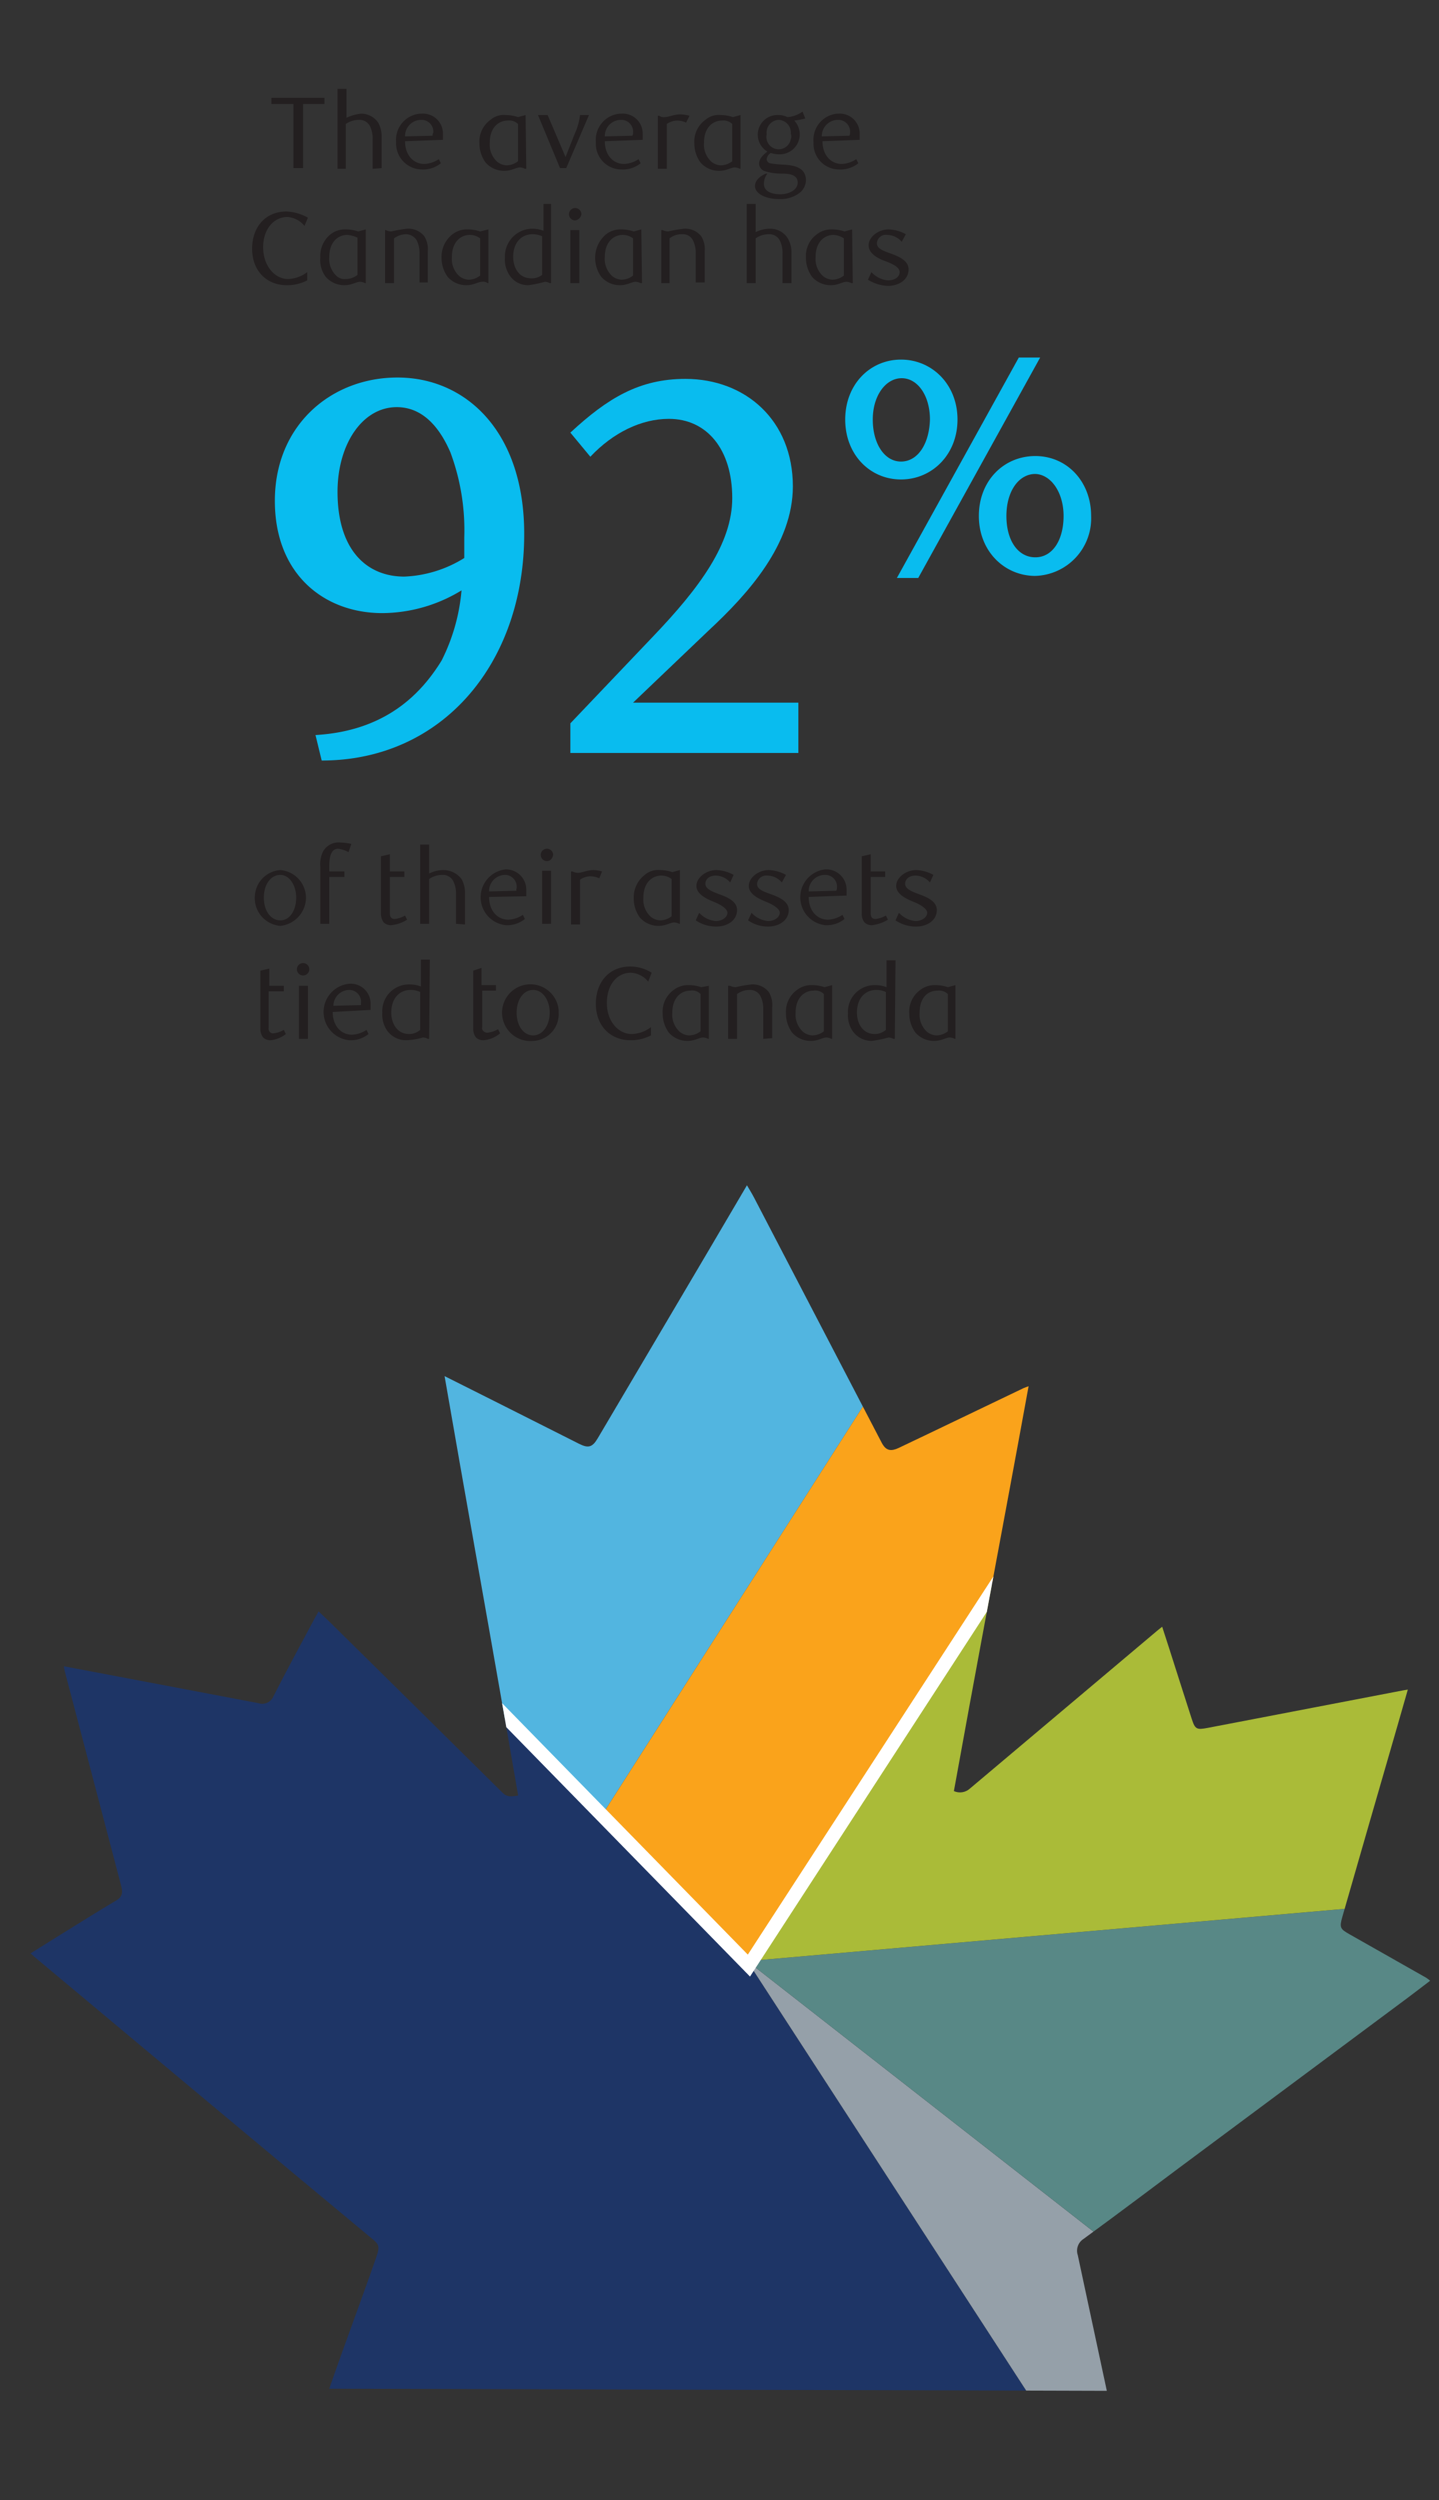 <svg id="Layer_1" data-name="Layer 1" xmlns="http://www.w3.org/2000/svg" xmlns:xlink="http://www.w3.org/1999/xlink" viewBox="0 0 208.9 362.9"><rect x="0" y="0" width="208.9" height="362.9" fill="#333333" stroke="none"/><defs><clipPath id="clip-path"><path d="M207.042,287.091q-5.568-3.163-11.138-6.314c-1.35-.762-1.482-.974-1.039-2.516q3.9-13.581,7.833-27.157c.551-1.909,1.1-3.823,1.676-5.842-.307.05-.461.07-.614.1q-11.455,2.2-22.911,4.4c-1.836.351-3.672.708-5.509,1.056-1.645.312-1.849.207-2.345-1.328-1.11-3.438-2.2-6.878-3.3-10.317-.315-.983-.636-1.967-.981-3.034-.276.217-.432.333-.58.457q-13.681,11.516-27.348,23.047a2.13,2.13,0,0,1-2.31.352c.106-.59.217-1.179.323-1.769h0c2.482-13.744,5.061-27.471,7.618-41.238h0q1.464-7.872,2.905-15.763c-.338.127-.556.192-.759.289q-5.286,2.529-10.565,5.066c-2.518,1.205-5.033,2.42-7.557,3.612a3.289,3.289,0,0,1-.734.257c-.755.157-1.26-.161-1.708-1.017q-3.08-5.889-6.14-11.789-6.184-11.88-12.373-23.76c-.3-.587-.657-1.147-1.05-1.827-1.943,3.3-3.785,6.445-5.636,9.582q-8.012,13.571-16.023,27.138c-.767,1.3-1.348,1.493-2.7.813Q78,206.54,71.934,203.47c-2.395-1.207-4.8-2.407-7.394-3.711.009.041.015.081.021.122v0c2.866,16.544,5.815,32.939,8.68,49.346q1,5.7,1.981,11.413c-.981.158-1.614.241-2.228-.369Q60.5,247.9,47.975,235.556c-.546-.54-1.112-1.06-1.726-1.645-.244.434-.422.744-.592,1.059-1.992,3.739-4.032,7.452-5.944,11.232a1.773,1.773,0,0,1-2.231,1.023q-11.317-2.136-22.63-4.293c-1.828-.348-3.655-.69-5.584-1.054.069.357.1.574.151.785q2.091,7.951,4.184,15.9,1.748,6.637,3.489,13.277c.155.591.313,1.181.466,1.773.213.825.372,1.633-.621,2.221-2.65,1.573-5.262,3.214-7.884,4.837-1.524.943-3.039,1.9-4.614,2.886.251.224.415.38.59.525q12.346,10.323,24.693,20.645,1.218,1.017,2.435,2.035,10.808,9.029,21.639,18.03c1.21,1,1.437,1.127.773,3.03-1.58,4.527-3.245,9.026-4.87,13.539-.634,1.759-1.248,3.526-1.907,5.393l58.272.156h.411l30.354.074h0l23.85.071c-.3-1.377-.557-2.592-.816-3.805q-1.7-7.942-3.4-15.884a2.024,2.024,0,0,1,.832-2.359c4.114-2.988,13.246-9.85,13.749-10.225q16.59-12.347,33.185-24.685c1.121-.835,2.226-1.692,3.386-2.573A6.211,6.211,0,0,0,207.042,287.091Z" style="fill:none"/></clipPath></defs><path d="M64.1,95.9A27.82,27.82,0,0,0,67,85.7,22.256,22.256,0,0,1,55.5,89c-8.4,0-15.6-5.6-15.6-16.3,0-11,8.2-17.9,17.8-17.9,9.9,0,18.4,7.8,18.4,22.7,0,18.8-11.9,32.9-29.4,32.9l-.9-3.7C56.1,106.1,61.2,100.6,64.1,95.9ZM67.4,78a32.426,32.426,0,0,0-2-12.3c-1.8-4.2-4.4-6.6-7.8-6.6-5,0-8.6,5.4-8.6,12.3,0,8.4,4.2,12.3,9.7,12.3A17.794,17.794,0,0,0,67.4,81Z" style="fill:#09bcef"/><path d="M82.8,109.3V105L94.7,92.5c6.9-7.2,11.6-13.6,11.6-20.2,0-7.1-3.7-11.5-9.2-11.5-4,0-8.1,2-11.4,5.5l-2.9-3.5c5.4-5,10-7.8,16.7-7.8,8.7,0,15.6,6,15.6,15.6,0,8.4-6.5,15.6-12.2,20.9L91.9,102h24v7.3Z" style="fill:#09bcef"/><path d="M130.8,69.6c-4.5,0-8.1-3.6-8.1-8.7s3.6-8.7,8.1-8.7,8.2,3.6,8.2,8.7S135.3,69.6,130.8,69.6Zm4.2-8.7c0-3.5-1.8-6-4.1-6s-4.2,2.5-4.2,6,1.7,6.1,4.1,6.1,4.1-2.5,4.2-6.1Zm-1.7,23h-3.1l17.7-32H151Zm17-.3c-4.5,0-8.2-3.6-8.2-8.7s3.6-8.7,8.2-8.7,8.1,3.7,8.1,8.7a8.358,8.358,0,0,1-8.2,8.7Zm0-14.8c-2.4,0-4.2,2.5-4.2,6.1s1.7,6,4.2,6,4.1-2.5,4.1-6-1.9-6.1-4.2-6.1Z" style="fill:#09bcef"/><path d="M44,15.1v9.3H42.6V15.1H39.4v-.9h7.7v.9Z" style="fill:#231f20"/><path d="M54.1,24.5V20.2a4.058,4.058,0,0,0-.4-1.9,1.7,1.7,0,0,0-1.6-.9,3.292,3.292,0,0,0-1.9.6v6.5H49V12.9h1.3v4.2a6.463,6.463,0,0,1,2.1-.6,2.99,2.99,0,0,1,2.5,1.3,4.061,4.061,0,0,1,.5,2.1v4.5Z" style="fill:#231f20"/><path d="M58.8,20.5c0,2,1.2,3.3,2.8,3.3a4.05,4.05,0,0,0,2.1-.7l.3.6a4.1,4.1,0,0,1-2.8.9,3.777,3.777,0,0,1-3.7-3.8h0v-.2A3.807,3.807,0,0,1,61,16.5h.2a2.89,2.89,0,0,1,3.1,2.9h0v.9Zm4.1-1.2a1.714,1.714,0,0,0-1.6-1.9h-.2a2.348,2.348,0,0,0-2.3,2.4h0l4-.1c0-.2,0-.3.1-.4Z" style="fill:#231f20"/><path d="M76.4,24.5h-.2a1.854,1.854,0,0,0-.7-.2c-.6,0-1.2.5-2.3.5a3.571,3.571,0,0,1-2.7-1.2,4.678,4.678,0,0,1-.9-2.8,3.867,3.867,0,0,1,1.6-3.4,2.928,2.928,0,0,1,2.2-.7,5.663,5.663,0,0,1,1.8.3l1.1-.3Zm-2.7-7c-1.3,0-2.6,1-2.6,3.2a3.361,3.361,0,0,0,1.1,2.8,2.355,2.355,0,0,0,1.3.5,2.716,2.716,0,0,0,1.7-.6V18a1.837,1.837,0,0,0-1.5-.5Z" style="fill:#231f20"/><path d="M83.4,19.5a9.006,9.006,0,0,0,.8-2.8h1.3l-3.3,7.7h-.9l-3.2-7.7h1.4l2.6,6.1Z" style="fill:#231f20"/><path d="M87.8,20.5c0,2,1.2,3.3,2.8,3.3a4.05,4.05,0,0,0,2.1-.7l.3.6a4.1,4.1,0,0,1-2.8.9,3.714,3.714,0,0,1-3.7-3.8h0v-.2A3.807,3.807,0,0,1,90,16.5h.2a2.89,2.89,0,0,1,3.1,2.9h0v.9Zm4.1-1.2a1.714,1.714,0,0,0-1.6-1.9h-.2a2.348,2.348,0,0,0-2.3,2.4h0l4-.1a.756.756,0,0,0,.1-.4Z" style="fill:#231f20"/><path d="M99.6,17.8a3.079,3.079,0,0,0-1.3-.3,2.7,2.7,0,0,0-1.5.5v6.5H95.5V16.8h.2a1.077,1.077,0,0,0,.8.2c.6,0,1.3-.4,2.3-.4a6.882,6.882,0,0,1,1.3.2Z" style="fill:#231f20"/><path d="M107.6,24.5h-.2a1.854,1.854,0,0,0-.7-.2c-.6,0-1.2.5-2.3.5a3.571,3.571,0,0,1-2.7-1.2,4.678,4.678,0,0,1-.9-2.8,3.867,3.867,0,0,1,1.6-3.4,2.928,2.928,0,0,1,2.2-.7,5.663,5.663,0,0,1,1.8.3l1.1-.3v7.8Zm-2.8-7c-1.3,0-2.6,1-2.6,3.2a3.361,3.361,0,0,0,1.1,2.8,2.355,2.355,0,0,0,1.3.5,2.716,2.716,0,0,0,1.7-.6V18a1.837,1.837,0,0,0-1.5-.5Z" style="fill:#231f20"/><path d="M115.3,17.5a2.973,2.973,0,0,1,.8,2,2.9,2.9,0,0,1-2.9,2.9H113a3.6,3.6,0,0,1-1.1-.2,1.209,1.209,0,0,0-.6.9.634.634,0,0,0,.5.6,13.552,13.552,0,0,0,2,.2c1.5.1,3.2.4,3.2,2.3a2.465,2.465,0,0,1-.8,1.7,4.533,4.533,0,0,1-3,1c-2.3,0-3.6-.9-3.6-1.9,0-.7.6-1.4,1.6-1.8h.2a2.456,2.456,0,0,0-.5,1.5c0,.9.8,1.5,2.4,1.5,1.2,0,2.5-.6,2.5-1.7s-1.1-1.3-2.3-1.3a7.834,7.834,0,0,1-2.6-.4,1.2,1.2,0,0,1-.7-1c0-.6.3-1.1,1.2-1.8a2.852,2.852,0,0,1,1.6-5.3,2.768,2.768,0,0,1,1.3.3,4.194,4.194,0,0,0,2.2-.8l.4,1A11.044,11.044,0,0,1,115.3,17.5Zm-2.3-.1a1.851,1.851,0,0,0-1.7,2.1h0a1.785,1.785,0,1,0,3.5.7h0a1.1,1.1,0,0,0,0-.8,1.838,1.838,0,0,0-1.8-2Z" style="fill:#231f20"/><path d="M119.4,20.5c0,2,1.2,3.3,2.8,3.3a4.05,4.05,0,0,0,2.1-.7l.3.6a4.1,4.1,0,0,1-2.8.9,3.714,3.714,0,0,1-3.7-3.8h0v-.2a3.8,3.8,0,0,1,3.4-4.1h.2a2.89,2.89,0,0,1,3.1,2.9h0v.9Zm4-1.2a1.714,1.714,0,0,0-1.6-1.9h-.2a2.348,2.348,0,0,0-2.3,2.4h0l4-.1a.756.756,0,0,0,.1-.4Z" style="fill:#231f20"/><path d="M44.2,32.8a3.436,3.436,0,0,0-2.5-1.3c-1.9,0-3.5,1.7-3.5,4.4s1.7,4.6,3.6,4.6a4.779,4.779,0,0,0,2.8-1v1.2a6.3,6.3,0,0,1-3,.7c-2.8,0-5-2-5-5.3,0-3.1,1.9-5.4,5-5.4a6.931,6.931,0,0,1,3.1.9Z" style="fill:#231f20"/><path d="M53.1,41.1H53a1.854,1.854,0,0,0-.7-.2c-.6,0-1.2.5-2.3.5a3.571,3.571,0,0,1-2.7-1.2,4.019,4.019,0,0,1-.8-2.8A4.037,4.037,0,0,1,48,34a3.408,3.408,0,0,1,2.2-.7,5.663,5.663,0,0,1,1.8.3l1.1-.3Zm-2.7-7c-1.3,0-2.6,1-2.6,3.2a3.361,3.361,0,0,0,1.1,2.8,1.678,1.678,0,0,0,1.3.4,2.716,2.716,0,0,0,1.7-.6V34.5a4.191,4.191,0,0,0-1.5-.4Z" style="fill:#231f20"/><path d="M60.9,41.1V36.8a4.058,4.058,0,0,0-.4-1.9A1.859,1.859,0,0,0,59,34a3,3,0,0,0-1.8.6v6.5H55.9V33.4H56a1.884,1.884,0,0,0,.8.2,18.457,18.457,0,0,1,2.3-.4,2.951,2.951,0,0,1,2.5,1.1,3.567,3.567,0,0,1,.5,2.2V41H60.9Z" style="fill:#231f20"/><path d="M71,41.1h-.2a1.077,1.077,0,0,0-.8-.2c-.6,0-1.2.5-2.3.5A3.571,3.571,0,0,1,65,40.2a4.678,4.678,0,0,1-.9-2.8A4.122,4.122,0,0,1,65.7,34a3.408,3.408,0,0,1,2.2-.7,5.663,5.663,0,0,1,1.8.3l1.2-.3v7.8Zm-2.8-7c-1.3,0-2.6,1-2.6,3.2a3.361,3.361,0,0,0,1.1,2.8,2.355,2.355,0,0,0,1.3.5,2.716,2.716,0,0,0,1.7-.6V34.6a2.456,2.456,0,0,0-1.5-.5Z" style="fill:#231f20"/><path d="M80,41.1h-.2a1.445,1.445,0,0,0-.7-.2,15.867,15.867,0,0,1-2.4.5A3.189,3.189,0,0,1,74,40a4.1,4.1,0,0,1-.7-2.6,4.017,4.017,0,0,1,3.8-4.2h.2a4.529,4.529,0,0,1,1.6.3V29.6H80Zm-1.3-6.8a3.194,3.194,0,0,0-1.4-.3c-1.5,0-2.8,1.1-2.8,3.3,0,1.5.8,3.1,2.6,3.1a2.353,2.353,0,0,0,1.6-.5Z" style="fill:#231f20"/><path d="M83.5,32a.9.9,0,1,1,.9-.9h0a1.061,1.061,0,0,1-.9.9Zm.6,9.1H82.8V33.4h1.3Z" style="fill:#231f20"/><path d="M93.2,41.1H93a1.854,1.854,0,0,0-.7-.2c-.6,0-1.2.5-2.3.5a3.571,3.571,0,0,1-2.7-1.2,4.678,4.678,0,0,1-.9-2.8A4.42,4.42,0,0,1,88,34a3.408,3.408,0,0,1,2.2-.7,5.663,5.663,0,0,1,1.8.3l1.1-.3Zm-2.8-7c-1.3,0-2.6,1-2.6,3.2a3.361,3.361,0,0,0,1.1,2.8,2.355,2.355,0,0,0,1.3.5,2.716,2.716,0,0,0,1.7-.6V34.6a2.456,2.456,0,0,0-1.5-.5Z" style="fill:#231f20"/><path d="M101,41.1V36.8a4.058,4.058,0,0,0-.4-1.9A1.624,1.624,0,0,0,99,34a2.792,2.792,0,0,0-1.8.6v6.5H96V33.4h.2a1.884,1.884,0,0,0,.8.2,18.457,18.457,0,0,1,2.3-.4,2.951,2.951,0,0,1,2.5,1.1,3.567,3.567,0,0,1,.5,2.2V41H101Z" style="fill:#231f20"/><path d="M113.6,41.1V36.8a4.058,4.058,0,0,0-.4-1.9,1.7,1.7,0,0,0-1.6-.9,3.292,3.292,0,0,0-1.9.6v6.5h-1.3V29.6h1.3v4.1a4.648,4.648,0,0,1,2.1-.5,2.99,2.99,0,0,1,2.5,1.3,3.936,3.936,0,0,1,.6,2.1v4.5Z" style="fill:#231f20"/><path d="M123.8,41.1h-.2a1.854,1.854,0,0,0-.7-.2c-.6,0-1.2.5-2.3.5a3.571,3.571,0,0,1-2.7-1.2,4.678,4.678,0,0,1-.9-2.8,3.867,3.867,0,0,1,1.6-3.4,3.408,3.408,0,0,1,2.2-.7,5.663,5.663,0,0,1,1.8.3l1.1-.3Zm-2.8-7c-1.3,0-2.6,1-2.6,3.2a3.361,3.361,0,0,0,1.1,2.8,2.355,2.355,0,0,0,1.3.5,2.716,2.716,0,0,0,1.7-.6V34.6a2.976,2.976,0,0,0-1.5-.5Z" style="fill:#231f20"/><path d="M130.9,35.1a2.814,2.814,0,0,0-2.1-1,1.293,1.293,0,0,0-1.5,1.2h0c0,.8.9,1.1,2,1.5s2.6,1,2.6,2.3c0,1.5-1.4,2.4-3,2.4a5.825,5.825,0,0,1-2.9-.9l.5-1.1a3.7,3.7,0,0,0,2.4,1.2c1,0,1.7-.5,1.7-1.2s-1-1.2-2.1-1.6-2.4-1.1-2.4-2.3,1.4-2.3,2.9-2.3a5.528,5.528,0,0,1,2.5.7Z" style="fill:#231f20"/><path d="M40.7,134.4A4.042,4.042,0,0,1,37,130a3.979,3.979,0,0,1,3.7-3.7,4.042,4.042,0,0,1,3.7,4.4A4.151,4.151,0,0,1,40.7,134.4Zm0-7.4c-1.4,0-2.4,1.4-2.4,3.3s1,3.3,2.4,3.3,2.3-1.5,2.3-3.3-1-3.3-2.3-3.3Z" style="fill:#231f20"/><path d="M50.6,123.7a4.424,4.424,0,0,0-1.5-.5c-.8,0-1.3.7-1.3,2.5v.8H50v.8H47.8v6.8H46.5v-8.3a4.128,4.128,0,0,1,.4-2.2,2.577,2.577,0,0,1,2.5-1.3,8.752,8.752,0,0,1,1.6.2Z" style="fill:#231f20"/><path d="M56.8,134.3a1.5,1.5,0,0,1-1.1-.4,2.2,2.2,0,0,1-.4-1.3v-8.3l1.3-.3v2.5h2.1v.8H56.6v5.3c0,.6.3.8.7.8a3.805,3.805,0,0,0,1.5-.5l.3.6A5.231,5.231,0,0,1,56.8,134.3Z" style="fill:#231f20"/><path d="M66.2,134.1v-4.3a4.058,4.058,0,0,0-.4-1.9,1.7,1.7,0,0,0-1.6-.9,3.292,3.292,0,0,0-1.9.6v6.5H61V122.6h1.3v4.2a4.648,4.648,0,0,1,2.1-.5,3.317,3.317,0,0,1,2.6,1.3,4.061,4.061,0,0,1,.5,2.1v4.5Z" style="fill:#231f20"/><path d="M71,130.2c0,2,1.2,3.3,2.8,3.3a4.05,4.05,0,0,0,2.1-.7l.3.6a4.1,4.1,0,0,1-2.8.9,4.075,4.075,0,0,1,0-8.1,2.946,2.946,0,0,1,3,3h0v.9Zm4-1.3a1.714,1.714,0,0,0-1.6-1.9h-.1a2.348,2.348,0,0,0-2.3,2.4l4-.1C74.9,129.1,75,129,75,128.9Z" style="fill:#231f20"/><path d="M79.4,125a.9.9,0,1,1,.9-.9h0c-.1.5-.4.9-.9.9Zm.6,9.1H78.7v-7.7H80Z" style="fill:#231f20"/><path d="M87,127.5a3.079,3.079,0,0,0-1.3-.3,2.7,2.7,0,0,0-1.5.5v6.5H82.9v-7.7h.2a1.884,1.884,0,0,0,.8.2c.6,0,1.3-.4,2.3-.4a5.019,5.019,0,0,1,1.2.2Z" style="fill:#231f20"/><path d="M98.8,134.1h-.2a1.854,1.854,0,0,0-.7-.2c-.6,0-1.2.5-2.3.5a3.571,3.571,0,0,1-2.7-1.2,4.678,4.678,0,0,1-.9-2.8,4.122,4.122,0,0,1,1.6-3.4,2.928,2.928,0,0,1,2.2-.7,5.663,5.663,0,0,1,1.8.3l1.1-.3v7.8Zm-2.8-7c-1.3,0-2.6,1-2.6,3.2a3.361,3.361,0,0,0,1.1,2.8,2.355,2.355,0,0,0,1.3.5,2.716,2.716,0,0,0,1.7-.6v-5.4a2.456,2.456,0,0,0-1.5-.5Z" style="fill:#231f20"/><path d="M106,128.1a2.814,2.814,0,0,0-2.1-1c-.9,0-1.5.5-1.5,1.2s.9,1.1,2,1.5,2.6,1,2.6,2.3c0,1.5-1.4,2.4-3,2.4a5.291,5.291,0,0,1-3-.9l.5-1.1a3.7,3.7,0,0,0,2.4,1.2c1,0,1.7-.6,1.7-1.2s-1-1.2-2-1.6-2.5-1.1-2.5-2.3,1.4-2.3,2.9-2.3a5.528,5.528,0,0,1,2.5.7Z" style="fill:#231f20"/><path d="M113.5,128.1a2.814,2.814,0,0,0-2.1-1,1.342,1.342,0,0,0-1.5,1.2h0c0,.8.9,1.1,2,1.5s2.6,1,2.6,2.3c0,1.5-1.4,2.4-3,2.4a4.979,4.979,0,0,1-2.9-.9l.5-1.1a3.7,3.7,0,0,0,2.4,1.2c1,0,1.7-.6,1.7-1.2s-1-1.2-2-1.6-2.5-1.1-2.5-2.3,1.4-2.3,2.9-2.3a5.528,5.528,0,0,1,2.5.7Z" style="fill:#231f20"/><path d="M117.4,130.2c0,2,1.2,3.3,2.8,3.3a4.05,4.05,0,0,0,2.1-.7l.3.6a4.1,4.1,0,0,1-2.8.9,4.075,4.075,0,0,1,0-8.1,2.946,2.946,0,0,1,3.1,2.9v.9Zm4.1-1.3a1.714,1.714,0,0,0-1.6-1.9h-.2a2.348,2.348,0,0,0-2.3,2.4h0l4-.1A.756.756,0,0,0,121.5,128.9Z" style="fill:#231f20"/><path d="M126.6,134.3a1.5,1.5,0,0,1-1.1-.4,2.01,2.01,0,0,1-.4-1.3v-8.3l1.3-.3v2.5h2.1v.8h-2.1v5.3c0,.6.3.8.7.8a3.805,3.805,0,0,0,1.5-.5l.3.6A5.724,5.724,0,0,1,126.6,134.3Z" style="fill:#231f20"/><path d="M135,128.1a2.814,2.814,0,0,0-2.1-1c-.9,0-1.5.5-1.5,1.2s.9,1.1,2,1.5,2.6,1,2.6,2.3c0,1.5-1.4,2.4-3,2.4a5.291,5.291,0,0,1-3-.9l.5-1.1a3.7,3.7,0,0,0,2.4,1.2c1,0,1.7-.6,1.7-1.2s-1-1.2-2-1.6-2.5-1.1-2.5-2.3,1.4-2.3,2.9-2.3a5.528,5.528,0,0,1,2.5.7Z" style="fill:#231f20"/><path d="M39.3,151a1.5,1.5,0,0,1-1.1-.4,2.01,2.01,0,0,1-.4-1.3v-8.4l1.3-.3v2.5h2.1v.8H39v5.3a.688.688,0,0,0,.5.8h.2a3.805,3.805,0,0,0,1.5-.5l.3.6A4.306,4.306,0,0,1,39.3,151Z" style="fill:#231f20"/><path d="M44,141.6a.9.9,0,1,1,0-1.8h0a.9.9,0,0,1,.9.9h0a.9.9,0,0,1-.9.9Zm.7,9.2H43.4v-7.7h1.3Z" style="fill:#231f20"/><path d="M48.3,146.9c0,2,1.2,3.3,2.8,3.3a4.05,4.05,0,0,0,2.1-.7l.3.6a4.1,4.1,0,0,1-2.8.9,4.119,4.119,0,0,1,0-8.2,2.89,2.89,0,0,1,3.1,2.9h0v.9Zm4.1-1.3a1.714,1.714,0,0,0-1.6-1.9h-.1a2.326,2.326,0,0,0-2.3,2.3h0l4-.1Z" style="fill:#231f20"/><path d="M62.3,150.8h-.2a1.445,1.445,0,0,0-.7-.2,10.039,10.039,0,0,1-2.4.4,3.368,3.368,0,0,1-2.8-1.4,4.1,4.1,0,0,1-.7-2.6,3.87,3.87,0,0,1,3.8-4.1h.2a4.529,4.529,0,0,1,1.6.3v-3.9h1.3ZM61,144a3.194,3.194,0,0,0-1.4-.3c-1.5,0-2.8,1.1-2.8,3.3,0,1.5.8,3.1,2.6,3.1a2.452,2.452,0,0,0,1.6-.6Z" style="fill:#231f20"/><path d="M70.2,151a1.5,1.5,0,0,1-1.1-.4,2.01,2.01,0,0,1-.4-1.3v-8.4l1.2-.4V143H72v.8H70v5.3c-.1.4.2.7.6.8h.2a3.805,3.805,0,0,0,1.5-.5l.3.6A4.286,4.286,0,0,1,70.2,151Z" style="fill:#231f20"/><path d="M77.4,151.1a4.119,4.119,0,1,1,3.7-4.5h0v.4a3.887,3.887,0,0,1-3.6,4.1Zm0-7.4c-1.4,0-2.4,1.4-2.4,3.3s1,3.3,2.4,3.3,2.4-1.5,2.4-3.3S78.8,143.7,77.4,143.7Z" style="fill:#231f20"/><path d="M94.1,142.5a3.436,3.436,0,0,0-2.5-1.3c-2,0-3.5,1.7-3.5,4.4s1.7,4.5,3.6,4.5a4.779,4.779,0,0,0,2.8-1v1.2a6.3,6.3,0,0,1-3,.7c-2.8,0-5-2-5-5.3,0-3.1,1.9-5.4,5-5.4a5.861,5.861,0,0,1,3.1.9Z" style="fill:#231f20"/><path d="M103,150.8h-.2a1.854,1.854,0,0,0-.7-.2c-.6,0-1.2.5-2.3.5a3.571,3.571,0,0,1-2.7-1.2,4.678,4.678,0,0,1-.9-2.8,3.867,3.867,0,0,1,1.6-3.4,3.408,3.408,0,0,1,2.2-.7,5.663,5.663,0,0,1,1.8.3l1.1-.2v7.7Zm-2.8-7c-1.3,0-2.6,1-2.6,3.2a3.361,3.361,0,0,0,1.1,2.8,2.355,2.355,0,0,0,1.3.5,2.716,2.716,0,0,0,1.7-.6v-5.4a1.651,1.651,0,0,0-1.5-.5Z" style="fill:#231f20"/><path d="M110.8,150.8v-4.3a4.058,4.058,0,0,0-.4-1.9,1.7,1.7,0,0,0-1.6-.9,3,3,0,0,0-1.8.6v6.5h-1.3v-7.7h.3a1.884,1.884,0,0,0,.8.2,18.457,18.457,0,0,1,2.3-.4,2.951,2.951,0,0,1,2.5,1.1,3.567,3.567,0,0,1,.5,2.2v4.5Z" style="fill:#231f20"/><path d="M120.9,150.8h-.2a1.854,1.854,0,0,0-.7-.2c-.6,0-1.2.5-2.3.5a3.571,3.571,0,0,1-2.7-1.2,4.678,4.678,0,0,1-.9-2.8,3.867,3.867,0,0,1,1.6-3.4,3.408,3.408,0,0,1,2.2-.7,5.663,5.663,0,0,1,1.8.3l1.1-.3v7.8Zm-2.8-7c-1.3,0-2.6,1-2.6,3.2a3.361,3.361,0,0,0,1.1,2.8,2.355,2.355,0,0,0,1.3.5,2.716,2.716,0,0,0,1.7-.6v-5.4a1.741,1.741,0,0,0-1.5-.5Z" style="fill:#231f20"/><path d="M129.9,150.8h-.2a1.854,1.854,0,0,0-.7-.2,20.481,20.481,0,0,1-2.4.5,3.368,3.368,0,0,1-2.8-1.4,4.1,4.1,0,0,1-.7-2.6,3.87,3.87,0,0,1,3.8-4.1h.2a4.529,4.529,0,0,1,1.6.3v-3.9H130Zm-1.3-6.8a3.194,3.194,0,0,0-1.4-.3c-1.5,0-2.8,1.1-2.8,3.3,0,1.5.8,3.1,2.6,3.1a2.452,2.452,0,0,0,1.6-.6Z" style="fill:#231f20"/><path d="M138.8,150.8h-.2a1.854,1.854,0,0,0-.7-.2c-.6,0-1.2.5-2.3.5a3.571,3.571,0,0,1-2.7-1.2,4.678,4.678,0,0,1-.9-2.8,3.867,3.867,0,0,1,1.6-3.4,3.408,3.408,0,0,1,2.2-.7,5.663,5.663,0,0,1,1.8.3l1.1-.3v7.8Zm-2.7-7c-1.4,0-2.6,1-2.6,3.2a3.361,3.361,0,0,0,1.1,2.8,2.355,2.355,0,0,0,1.3.5,2.716,2.716,0,0,0,1.7-.6v-5.4a1.837,1.837,0,0,0-1.5-.5Z" style="fill:#231f20"/><g style="clip-path:url(#clip-path)"><path d="M108.488,284.676l61.3,94.4a112.555,112.555,0,0,1-155.7-33.094C-15.193,300.882-9.121,243.11,28.9,205.088Z" style="fill:#1e3566"/><path d="M108.488,284.676l88.694,69.3a110.71,110.71,0,0,1-27.392,25.1Z" style="fill:#95a0a9"/><path d="M108.488,284.676l112.126-9.81q3.869,44.216-23.432,79.105Z" style="fill:#588886"/><path d="M108.488,284.676l61.3-94.4c30.028,19.5,47.7,48.917,50.824,84.586Z" style="fill:#aabb38"/><path d="M27.745,203.933l59.612,59.612L143,176.409C102.9,162.767,59.2,172.474,27.745,203.933Z" style="fill:#52b5e0"/><path d="M87.357,263.545l21.131,21.131,61.5-95.071a120.5,120.5,0,0,0-26.99-13.2Z" style="fill:#faa31b"/><path d="M108.719,285.326,27.86,202.59c38.5-38.5,96.491-41.318,142.16-11.66Z" style="fill:none;stroke:#fff;stroke-miterlimit:10;stroke-width:2px"/></g></svg>